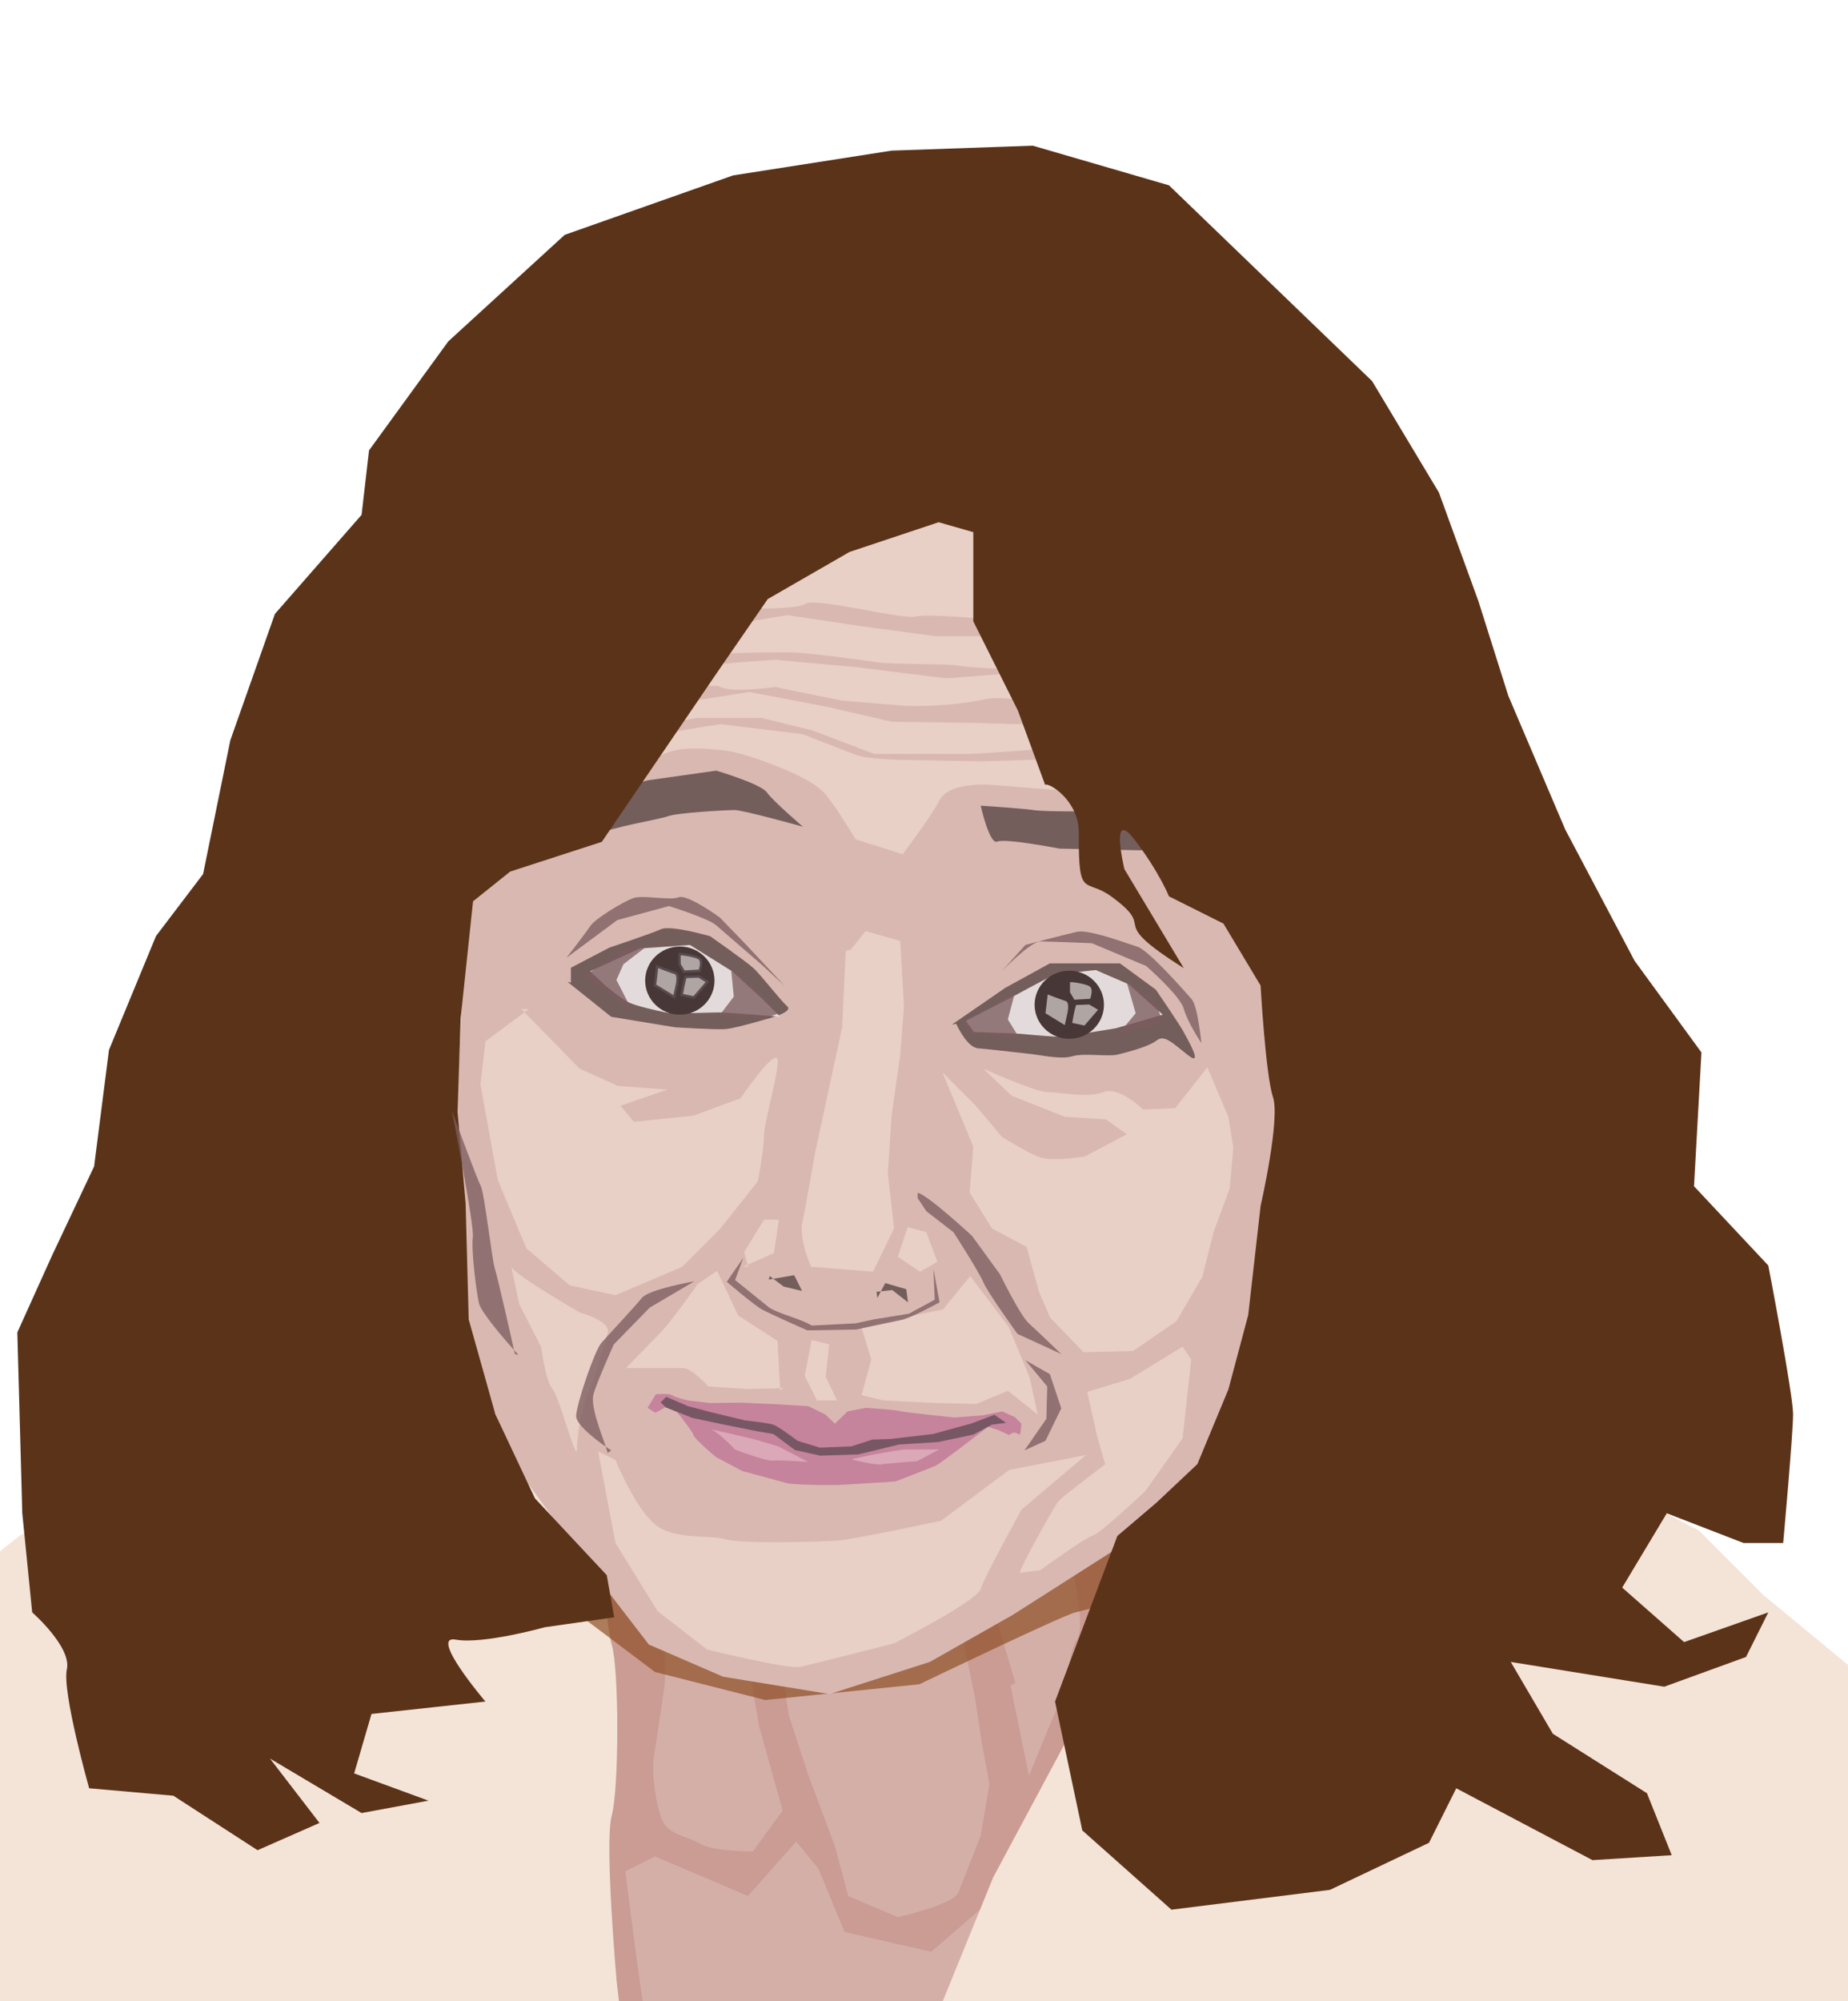 <?xml version="1.0" encoding="UTF-8" standalone="no"?>
<!-- Created with Inkscape (http://www.inkscape.org/) -->

<svg
   xmlns:dc="http://purl.org/dc/elements/1.1/"
   xmlns:cc="http://creativecommons.org/ns#"
   xmlns:rdf="http://www.w3.org/1999/02/22-rdf-syntax-ns#"
   xmlns:svg="http://www.w3.org/2000/svg"
   xmlns="http://www.w3.org/2000/svg"
   xmlns:sodipodi="http://sodipodi.sourceforge.net/DTD/sodipodi-0.dtd"
   xmlns:inkscape="http://www.inkscape.org/namespaces/inkscape"
   width="212.725mm"
   height="230.293mm"
   viewBox="0 0 753.75 816"
   id="svg163536"
   version="1.1"
   inkscape:version="0.91 r13725"
   enable-background="new"
   sodipodi:docname="Kaori Ekuni.svg">
  <title
     id="title164462">Kaori Ekuni</title>
  <defs
     id="defs163538">
    <filter
       style="color-interpolation-filters:sRGB;"
       inkscape:label="Feather"
       id="filter164270">
      <feGaussianBlur
         stdDeviation="3"
         result="blur"
         id="feGaussianBlur164272" />
      <feComposite
         in="SourceGraphic"
         in2="blur"
         operator="atop"
         result="composite1"
         id="feComposite164274" />
      <feComposite
         in2="composite1"
         operator="in"
         result="composite2"
         id="feComposite164276" />
      <feComposite
         in2="composite2"
         operator="in"
         result="composite3"
         id="feComposite164278" />
    </filter>
    <filter
       style="color-interpolation-filters:sRGB;"
       inkscape:label="Feather"
       id="filter164295">
      <feGaussianBlur
         stdDeviation="3"
         result="blur"
         id="feGaussianBlur164297" />
      <feComposite
         in="SourceGraphic"
         in2="blur"
         operator="atop"
         result="composite1"
         id="feComposite164299" />
      <feComposite
         in2="composite1"
         operator="in"
         result="composite2"
         id="feComposite164301" />
      <feComposite
         in2="composite2"
         operator="in"
         result="composite3"
         id="feComposite164303" />
    </filter>
    <filter
       style="color-interpolation-filters:sRGB;"
       inkscape:label="Feather"
       id="filter164327">
      <feGaussianBlur
         stdDeviation="1"
         result="blur"
         id="feGaussianBlur164329" />
      <feComposite
         in="SourceGraphic"
         in2="blur"
         operator="atop"
         result="composite1"
         id="feComposite164331" />
      <feComposite
         in2="composite1"
         operator="in"
         result="composite2"
         id="feComposite164333" />
      <feComposite
         in2="composite2"
         operator="in"
         result="composite3"
         id="feComposite164335" />
    </filter>
    <filter
       style="color-interpolation-filters:sRGB;"
       inkscape:label="Feather"
       id="filter164371">
      <feGaussianBlur
         stdDeviation="1"
         result="blur"
         id="feGaussianBlur164373" />
      <feComposite
         in="SourceGraphic"
         in2="blur"
         operator="atop"
         result="composite1"
         id="feComposite164375" />
      <feComposite
         in2="composite1"
         operator="in"
         result="composite2"
         id="feComposite164377" />
      <feComposite
         in2="composite2"
         operator="in"
         result="composite3"
         id="feComposite164379" />
    </filter>
    <filter
       style="color-interpolation-filters:sRGB;"
       inkscape:label="Feather"
       id="filter164386">
      <feGaussianBlur
         stdDeviation="1"
         result="blur"
         id="feGaussianBlur164388" />
      <feComposite
         in="SourceGraphic"
         in2="blur"
         operator="atop"
         result="composite1"
         id="feComposite164390" />
      <feComposite
         in2="composite1"
         operator="in"
         result="composite2"
         id="feComposite164392" />
      <feComposite
         in2="composite2"
         operator="in"
         result="composite3"
         id="feComposite164394" />
    </filter>
    <filter
       style="color-interpolation-filters:sRGB;"
       inkscape:label="Feather"
       id="filter164396">
      <feGaussianBlur
         stdDeviation="1"
         result="blur"
         id="feGaussianBlur164398" />
      <feComposite
         in="SourceGraphic"
         in2="blur"
         operator="atop"
         result="composite1"
         id="feComposite164400" />
      <feComposite
         in2="composite1"
         operator="in"
         result="composite2"
         id="feComposite164402" />
      <feComposite
         in2="composite2"
         operator="in"
         result="composite3"
         id="feComposite164404" />
    </filter>
    <filter
       inkscape:collect="always"
       style="color-interpolation-filters:sRGB"
       id="filter164436">
      <feBlend
         inkscape:collect="always"
         mode="lighten"
         in2="BackgroundImage"
         id="feBlend164438" />
    </filter>
  </defs>
  <sodipodi:namedview
     id="base"
     pagecolor="#ffffff"
     bordercolor="#666666"
     borderopacity="1.0"
     inkscape:pageopacity="0.0"
     inkscape:pageshadow="2"
     inkscape:zoom="0.49497475"
     inkscape:cx="-440.09421"
     inkscape:cy="504.46715"
     inkscape:document-units="px"
     inkscape:current-layer="layer12"
     showgrid="false"
     fit-margin-top="0"
     fit-margin-left="0"
     fit-margin-right="0"
     fit-margin-bottom="0"
     inkscape:window-width="1728"
     inkscape:window-height="1089"
     inkscape:window-x="-8"
     inkscape:window-y="-8"
     inkscape:window-maximized="1" />
  <g
     inkscape:groupmode="layer"
     id="layer4"
     inkscape:label="Calque 4"
     style="display:inline">
    <rect
       style="color:#000000;clip-rule:nonzero;display:inline;overflow:visible;visibility:visible;opacity:0.57;isolation:auto;mix-blend-mode:normal;color-interpolation:sRGB;color-interpolation-filters:linearRGB;solid-color:#000000;solid-opacity:1;fill:#c99e9d;fill-opacity:1;fill-rule:nonzero;stroke:#000000;stroke-width:1;stroke-linecap:round;stroke-linejoin:round;stroke-miterlimit:4;stroke-dasharray:none;stroke-dashoffset:0;stroke-opacity:1;color-rendering:auto;image-rendering:auto;shape-rendering:auto;text-rendering:auto;enable-background:accumulate"
       id="rect164119"
       width="55.714"
       height="55.714"
       x="-401.429"
       y="-11.143" />
    <rect
       style="color:#000000;clip-rule:nonzero;display:inline;overflow:visible;visibility:visible;opacity:0.57;isolation:auto;mix-blend-mode:normal;color-interpolation:sRGB;color-interpolation-filters:linearRGB;solid-color:#000000;solid-opacity:1;fill:#936865;fill-opacity:1;fill-rule:nonzero;stroke:#000000;stroke-width:1;stroke-linecap:round;stroke-linejoin:round;stroke-miterlimit:4;stroke-dasharray:none;stroke-dashoffset:0;stroke-opacity:1;color-rendering:auto;image-rendering:auto;shape-rendering:auto;text-rendering:auto;enable-background:accumulate"
       id="rect164123"
       width="55.714"
       height="55.714"
       x="-401.429"
       y="62.857" />
    <rect
       y="142.857"
       x="-401.429"
       height="55.714"
       width="55.714"
       id="rect164136"
       style="color:#000000;clip-rule:nonzero;display:inline;overflow:visible;visibility:visible;opacity:1;isolation:auto;mix-blend-mode:normal;color-interpolation:sRGB;color-interpolation-filters:linearRGB;solid-color:#000000;solid-opacity:1;fill:#f4e3d7;fill-opacity:1;fill-rule:evenodd;stroke:#000000;stroke-width:1px;stroke-linecap:butt;stroke-linejoin:miter;stroke-miterlimit:4;stroke-dasharray:none;stroke-dashoffset:0;stroke-opacity:1;color-rendering:auto;image-rendering:auto;shape-rendering:auto;text-rendering:auto;enable-background:accumulate" />
    <rect
       style="color:#000000;clip-rule:nonzero;display:inline;overflow:visible;visibility:visible;opacity:1;isolation:auto;mix-blend-mode:normal;color-interpolation:sRGB;color-interpolation-filters:linearRGB;solid-color:#000000;solid-opacity:1;fill:#784421;fill-opacity:1;fill-rule:evenodd;stroke:#000000;stroke-width:1px;stroke-linecap:butt;stroke-linejoin:miter;stroke-miterlimit:4;stroke-dasharray:none;stroke-dashoffset:0;stroke-opacity:1;color-rendering:auto;image-rendering:auto;shape-rendering:auto;text-rendering:auto;enable-background:accumulate"
       id="rect164153"
       width="55.714"
       height="55.714"
       x="-401.429"
       y="222.857" />
    <rect
       y="306.857"
       x="-401.429"
       height="55.714"
       width="55.714"
       id="rect164163"
       style="color:#000000;clip-rule:nonzero;display:inline;overflow:visible;visibility:visible;opacity:1;isolation:auto;mix-blend-mode:normal;color-interpolation:sRGB;color-interpolation-filters:linearRGB;solid-color:#000000;solid-opacity:1;fill:#bf8a9e;fill-opacity:1;fill-rule:evenodd;stroke:#000000;stroke-width:1px;stroke-linecap:butt;stroke-linejoin:miter;stroke-miterlimit:4;stroke-dasharray:none;stroke-dashoffset:0;stroke-opacity:1;color-rendering:auto;image-rendering:auto;shape-rendering:auto;text-rendering:auto;enable-background:accumulate" />
  </g>
  <g
     inkscape:groupmode="layer"
     id="layer3"
     inkscape:label="Calque 3"
     style="display:inline">
    <path
       style="fill:#ca9c93;fill-opacity:1;fill-rule:evenodd;stroke:none;stroke-width:1px;stroke-linecap:butt;stroke-linejoin:miter;stroke-opacity:1"
       d="m 540,923.143 -44.286,-137.143 -22.857,-97.143 -37.143,-125.714 -164.286,-20 -68.571,102.857 -25.714,167.143 50,150 195.714,2.857 z"
       id="path164098"
       inkscape:connector-curvature="0" />
  </g>
  <g
     inkscape:groupmode="layer"
     id="layer12"
     inkscape:label="Calque 12"
     style="opacity:0.7">
    <path
       style="fill:#d9b8b1;fill-rule:evenodd;stroke:none;stroke-width:1px;stroke-linecap:butt;stroke-linejoin:miter;stroke-opacity:1;fill-opacity:1;filter:url(#filter164295)"
       d="M 418.594 628.533 C 416.988 628.533 415.615 628.996 414.668 630.133 C 409.617 636.194 404.566 653.871 404.566 653.871 L 414.162 686.195 L 412.143 687.205 L 419.719 724.076 C 419.719 724.076 429.82 698.822 432.346 693.771 C 434.871 688.721 435.88 673.568 439.416 668.012 C 442.952 662.456 436.891 637.203 436.891 637.203 C 436.891 637.203 425.554 628.533 418.594 628.533 z M 370.221 645.789 L 316.178 662.457 L 321.734 699.328 L 329.814 724.076 L 340.422 752.361 L 345.977 773.068 L 366.18 781.654 C 366.18 781.654 388.909 776.603 390.93 771.553 C 392.95 766.502 400.02 748.32 400.02 748.32 L 403.557 727.611 L 400.525 710.943 L 397.494 691.246 L 388.908 649.83 L 370.221 645.789 z M 271.227 659.932 L 271.227 686.195 C 271.227 686.195 267.69 710.439 266.68 716.5 C 265.67 722.561 267.69 738.219 270.721 743.27 C 273.751 748.32 280.822 748.825 285.873 751.855 C 290.924 754.886 307.086 754.887 307.086 754.887 L 319.209 738.219 L 309.611 703.873 C 309.611 703.873 304.056 672.053 303.551 664.477 L 271.227 659.932 z M 419.213 738.723 L 409.617 770.037 L 379.816 795.797 L 344.463 787.715 L 333.855 761.957 L 324.764 750.846 L 305.066 773.068 L 267.186 756.906 L 255.064 762.967 C 255.064 762.967 263.146 828.121 265.166 833.172 L 265.67 835.193 C 265.67 835.193 410.627 848.325 418.203 847.82 C 425.779 847.315 450.023 807.918 450.023 807.918 L 419.213 738.723 z "
       id="path164281" />
  </g>
  <g
     inkscape:groupmode="layer"
     id="layer5"
     inkscape:label="Calque 5"
     style="display:inline">
    <path
       style="fill:#f4e3d7;fill-opacity:1;fill-rule:evenodd;stroke:none;stroke-width:1px;stroke-linecap:butt;stroke-linejoin:miter;stroke-opacity:1"
       d="m 549.523,531.137 -20.203,9.092 c 0,0 -17.172,35.355 -31.314,47.477 -14.142,12.122 -30.305,56.57 -34.346,68.691 -4.041,12.122 -28.285,52.527 -28.285,52.527 l -30.305,56.568 -22.223,54.549 -11.111,38.385 c 0,0 116.166,32.326 130.309,32.326 14.142,0 157.585,17.171 170.717,14.141 13.132,-3.03 102.026,-30.304 121.219,-42.426 19.193,-12.122 28.284,-72.73 25.254,-98.994 -3.03,-26.264 -59.6,-79.803 -59.6,-79.803 l -40.406,-33.334 -26.264,-26.266 -46.467,-24.242 -42.428,-16.164 -54.547,-52.527 z m -356.584,20.203 c 0,0 -58.588,26.263 -72.73,27.273 -14.142,1.01 -48.488,16.164 -60.609,21.215 -12.122,5.051 -51.518,26.264 -51.518,26.264 l -44.447,35.355 -69.701,89.902 17.174,90.914 149.502,55.559 c 0,0 95.964,3.7e-4 108.086,-6.061 12.122,-6.061 92.934,3.029 92.934,3.029 l -10.102,-86.873 c 0,0 -5.05,-56.568 -2.02,-67.68 3.03,-11.112 3.03,-59.6 0,-69.701 -3.03,-10.102 -7.07,-71.721 -7.07,-71.721 l -49.498,-47.477 z"
       id="path164132"
       inkscape:connector-curvature="0" />
  </g>
  <g
     inkscape:groupmode="layer"
     id="layer17"
     inkscape:label="Calque 17"
     style="opacity:0.7">
    <path
       style="fill:#8e5027;fill-rule:evenodd;stroke:none;stroke-width:1px;stroke-linecap:butt;stroke-linejoin:miter;stroke-opacity:1;fill-opacity:1"
       d="m 217.857,644.571 49.286,37.143 45,11.429 L 375,686.714 c 0,0 57.857,-27.857 63.571,-29.286 5.714,-1.429 40.714,-10 43.571,-15 2.857,-5 -8.571,-38.571 -8.571,-38.571 l -37.857,12.857 -53.571,25.714 -50.714,5 c 0,0 -37.857,2.857 -51.429,-2.857 C 266.429,638.857 239.286,626 239.286,626 Z"
       id="path164456"
       inkscape:connector-curvature="0" />
  </g>
  <g
     inkscape:groupmode="layer"
     id="layer2"
     inkscape:label="Calque 2"
     style="display:inline">
    <path
       style="fill:#d9b8b1;fill-opacity:1;fill-rule:evenodd;stroke:none;stroke-width:1px;stroke-linecap:butt;stroke-linejoin:miter;stroke-opacity:1"
       d="m 524.249,386.665 1.01,61.619 -8.081,52.528 -9.091,55.558 -18.183,45.457 -36.365,30.81 -40.406,25.759 -33.84,19.193 -40.911,13.132 -43.437,-7.071 -30.305,-13.132 -28.789,-37.376 -25.254,-34.85 -19.193,-49.497 -5.556,-88.388 4.041,-82.833 7.071,-70.711 42.426,-89.904 83.843,-66.67 117.178,7.071 66.67,66.67 19.193,107.076 z"
       id="path164096"
       inkscape:connector-curvature="0"
       sodipodi:nodetypes="ccccccccccccccccccccccc" />
  </g>
  <g
     inkscape:groupmode="layer"
     id="layer9"
     inkscape:label="Calque 9"
     style="opacity:0.555">
    <path
       id="path164199"
       style="fill:#f4e3d7;fill-rule:evenodd;stroke:none;stroke-width:1px;stroke-linecap:butt;stroke-linejoin:miter;stroke-opacity:1;fill-opacity:1;filter:url(#filter164270)"
       d="m 287.388,247.789 c 0,0 36.871,1.515 40.911,-1.515 4.041,-3.03 39.396,6.566 45.457,5.051 6.061,-1.515 51.518,3.03 51.518,3.03 l 37.376,-1.515 c 0,0 10.102,-18.183 4.546,-23.739 -5.556,-5.556 -11.112,-6.061 -24.749,-12.122 -13.637,-6.061 -29.294,-12.627 -41.416,-13.132 -12.122,-0.505 -17.173,2.525 -29.799,-2.02 -12.627,-4.546 -33.335,-2.525 -33.335,-2.525 l -24.749,6.566 c 0,0 -21.213,13.637 -24.749,21.718 -3.536,8.081 -0.505,17.678 -0.505,17.678 m -16.162,14.647 c 4.546,-2.02 49.497,-9.091 49.497,-9.091 l 30.305,4.546 30.305,4.041 32.325,0 c 0,0 39.901,4.041 47.477,3.03 7.576,-1.01 19.193,1.515 19.193,1.515 l -10.607,8.081 -23.234,2.525 c 0,0 -51.013,-2.02 -55.053,-3.03 -4.041,-1.01 -27.779,-0.505 -34.345,-1.515 -6.566,-1.01 -28.789,-4.041 -35.86,-4.041 -7.071,0 -28.789,0 -32.83,1.515 -4.041,1.515 -18.183,2.525 -18.183,2.525 z m -1.515,14.647 c 4.546,-3.03 45.962,-5.556 45.962,-5.556 l 33.335,3.03 36.365,4.546 26.264,-2.02 c 0,0 29.294,2.525 36.871,3.03 7.576,0.505 27.779,6.061 27.779,6.061 l -5.556,9.091 -34.85,-2.525 c 0,0 -23.234,-7.576 -34.85,-5.051 -11.617,2.525 -26.769,3.03 -33.335,2.525 -6.566,-0.505 -24.749,-2.02 -24.749,-2.02 l -27.274,-5.556 c 0,0 -17.678,2.525 -22.223,0 -4.546,-2.525 -30.305,5.556 -30.305,5.556 z m -3.536,13.637 c 4.041,-0.505 38.891,-6.061 38.891,-6.061 l 31.82,6.061 26.264,6.061 34.85,0.505 c 0,0 24.244,1.01 29.799,0 5.556,-1.01 29.799,1.01 29.799,1.01 l 10.607,11.617 -29.799,-3.03 c 0,0 -38.891,3.03 -43.437,3.03 -4.546,0 -38.891,0 -38.891,0 l -25.254,-9.596 -20.708,-5.051 -26.264,0 -26.264,4.546 z m -16.162,17.678 c 3.536,-5.051 43.437,-10.607 43.437,-10.607 l 33.335,4.041 c 0,0 16.668,6.566 22.223,8.586 5.556,2.02 23.739,2.02 23.739,2.02 l 26.769,0.505 33.84,-1.01 30.81,1.01 c 0,0 14.142,12.627 9.091,13.132 -5.051,0.505 -31.315,-0.505 -31.315,-0.505 l -37.881,-3.03 c 0,0 -17.173,-1.515 -21.213,6.061 -4.041,7.576 -15.152,22.223 -15.152,22.223 l -19.193,-6.061 c 0,0 -7.576,-12.627 -12.122,-18.183 -4.546,-5.556 -16.162,-10.102 -21.213,-12.122 -5.051,-2.02 -15.152,-5.556 -21.213,-6.061 -6.061,-0.505 -16.668,-2.02 -24.749,2.02 -8.081,4.041 -19.193,-2.02 -19.193,-2.02 z m -41.946,210.841 c 3.214,4.286 28.214,18.571 28.214,18.571 0,0 12.5,3.214 11.071,8.214 -1.429,5 -5,17.5 -7.5,23.214 -2.5,5.714 -5,16.786 -5,23.929 0,7.143 -7.143,-21.071 -10,-24.286 -2.857,-3.214 -4.643,-17.143 -4.643,-17.143 l -8.929,-17.5 z m 109.643,50 -1.071,-20 L 301.071,536.357 292.5,518.143 284.643,523.5 c 0,0 -11.071,15.714 -15.714,20.357 -4.643,4.643 -13.571,13.929 -13.571,13.929 0,0 19.643,0 23.214,0 3.571,0 10.357,7.5 10.357,7.5 L 305,566.357 319.643,566 m 21.786,5 -4.643,-9.643 1.429,-13.214 -7.143,-1.786 -2.857,14.643 5,10 z M 395.714,520.286 411.429,541 420,561.714 l 3.214,15 -12.143,-9.643 -12.857,5.357 L 382.5,572.071 360.357,571 l -8.929,-2.143 3.929,-14.643 -3.929,-12.857 12.857,-3.214 20.357,-4.286 z m 20.216,120.958 c 0.505,-2.778 14.142,-27.274 15.91,-29.294 1.768,-2.02 18.94,-14.9 18.94,-14.9 l -3.283,-11.364 -4.041,-18.183 17.425,-5.303 21.466,-13.132 3.536,5.303 -3.536,32.072 -15.152,21.466 c 0,0 -18.435,17.425 -21.466,18.183 -3.03,0.758 -21.466,14.142 -21.466,14.142 z m -171.978,-49.497 7.071,37.376 17.173,27.779 20.203,15.657 c 0,0 32.83,8.081 37.881,7.071 5.051,-1.01 38.386,-9.596 38.386,-9.596 0,0 33.84,-17.173 35.355,-22.223 1.515,-5.051 16.668,-32.325 16.668,-32.325 l 26.264,-22.223 -31.315,6.061 -27.779,20.708 c 0,0 -35.355,7.576 -41.921,8.081 -6.566,0.505 -38.891,1.515 -45.962,-0.505 -7.071,-2.02 -20.708,0.505 -28.789,-6.061 -8.081,-6.566 -16.162,-26.264 -16.162,-26.264 z m 59.094,-75.256 12.627,-5.556 2.02,-13.637 -6.061,0 -8.081,13.132 1.515,6.061 m 61.114,-4.041 4.041,-12.122 7.576,2.02 4.546,12.122 -7.071,4.041 z m -153.543,-101.015 23.739,24.244 15.657,7.071 20.203,1.515 -19.193,6.566 5.556,6.566 24.244,-2.525 19.193,-7.071 c 0,0 15.152,-22.223 15.152,-15.152 0,7.071 -5.556,24.749 -5.556,30.305 0,5.556 -2.525,18.688 -2.525,18.688 l -15.657,19.698 -15.152,15.152 -27.274,11.617 -18.688,-4.041 -17.678,-15.152 -11.617,-27.779 -7.071,-38.891 2.02,-17.678 17.678,-13.132 m 168.695,25.759 12.627,30.305 -1.515,18.688 9.091,14.647 14.142,7.576 5.051,18.183 4.546,10.607 13.637,14.142 20.203,-0.505 17.678,-12.122 10.607,-18.183 4.546,-18.183 6.566,-17.678 1.515,-16.668 -2.02,-12.627 -8.586,-20.203 -13.132,16.668 -13.132,0.505 c 0,0 -9.596,-9.596 -16.162,-7.071 -6.566,2.525 -17.678,0 -22.728,0 -5.051,0 -26.264,-9.596 -26.264,-9.596 l 11.617,11.112 21.718,8.586 16.668,1.01 8.586,6.061 -17.173,9.091 c 0,0 -12.627,2.02 -17.678,0.505 -5.051,-1.515 -16.162,-8.586 -16.162,-8.586 l -10.607,-12.627 z m -39.396,-49.497 -1.515,31.315 -5.556,25.759 -5.556,25.759 c 0,0 -3.536,20.708 -5.051,27.779 -1.515,7.071 3.536,18.183 3.536,18.183 l 25.254,2.02 8.586,-17.678 -2.525,-22.223 1.515,-23.739 3.536,-24.749 1.515,-19.698 -1.515,-26.769 -14.142,-4.041 -6.061,7.576" />
  </g>
  <g
     inkscape:groupmode="layer"
     id="layer11"
     inkscape:label="Calque 11"
     style="opacity:0.7">
    <path
       style="fill:#483737;fill-rule:evenodd;stroke:none;stroke-width:1px;stroke-linecap:butt;stroke-linejoin:miter;stroke-opacity:1"
       d="M 292.143 314.215 L 264.285 318.143 L 218.928 330.643 L 220.357 331.715 L 218.572 347.428 C 218.572 347.428 239.642 343.142 243.928 340.285 C 248.213 337.428 268.571 334.214 272.5 332.785 C 276.429 331.357 296.071 330.285 299.643 330.285 C 303.214 330.285 327.5 337.072 327.5 337.072 C 327.5 337.072 315.357 326.714 312.857 323.143 C 310.357 319.571 292.143 314.215 292.143 314.215 z M 400 328.5 C 400 328.5 403.571 344.571 406.785 343.143 C 409.999 341.714 432.143 346 432.143 346 L 466.072 346.715 C 466.072 346.715 493.215 359.571 493.215 355.643 C 493.215 351.714 481.072 335.643 481.072 335.643 C 481.072 335.643 456.429 329.571 452.5 330.285 C 448.571 330.999 426.071 330.999 421.428 330.285 C 416.785 329.571 400 328.5 400 328.5 z M 272.947 378.457 C 271.543 378.413 270.379 378.523 269.643 378.857 C 265.714 380.643 248.572 386.357 248.572 386.357 L 232.857 394.572 L 232.857 400.643 L 231.428 400.285 L 249.285 414.572 L 275.357 418.857 C 275.357 418.857 292.144 419.929 296.072 419.572 C 300.001 419.215 312.143 415.643 312.143 415.643 C 312.143 415.643 323.929 412.785 321.072 410.285 C 318.215 407.785 310.357 397.429 307.143 394.572 C 303.928 391.715 289.643 381.715 289.643 381.715 C 289.643 381.715 279.033 378.649 272.947 378.457 z M 428.215 392.785 L 410 402.785 L 388.215 417.785 L 390 417.428 C 390 417.428 394.285 427.071 398.928 427.428 C 403.571 427.785 412.142 428.858 418.928 429.572 C 425.713 430.287 432.5 432.071 437.5 430.643 C 442.5 429.214 451.787 430.999 456.072 429.928 C 460.358 428.856 468.571 426.715 471.785 424.215 C 474.999 421.715 478.214 425.285 484.643 430.285 C 491.071 435.285 484.286 423.499 482.5 420.285 C 480.714 417.071 471.428 403.5 471.428 403.5 L 456.785 392.785 L 428.215 392.785 z M 323.928 519.928 L 315.41 521.398 L 319.643 524.572 L 327.143 526.357 L 323.928 519.928 z M 315.41 521.398 L 313.928 520.285 L 313.572 521.715 L 315.41 521.398 z M 361.072 523.143 L 359.287 526.516 L 363.928 526 L 370.357 531 L 369.643 525.643 L 361.072 523.143 z M 359.287 526.516 L 357.5 526.715 L 357.857 529.215 L 359.287 526.516 z "
       id="path164209" />
  </g>
  <g
     inkscape:groupmode="layer"
     id="layer6"
     inkscape:label="Calque 6"
     style="display:inline">
    <path
       style="fill:#5b3319;fill-opacity:1;fill-rule:evenodd;stroke:none;stroke-width:1px;stroke-linecap:butt;stroke-linejoin:miter;stroke-opacity:1"
       d="m 455.745,626.247 -25.42,67.525 11.112,52.528 36.365,32.325 64.65,-8.081 40.406,-19.193 11.112,-22.223 55.558,29.294 32.325,-2.02 -10.102,-25.254 -38.386,-24.244 -17.173,-29.294 62.629,10.102 33.335,-12.122 9.091,-18.183 -34.345,12.122 -25.254,-22.223 18.183,-30.305 31.315,12.122 16.162,0 c 0,0 4.041,-44.447 4.041,-52.528 0,-8.081 -10.102,-60.609 -10.102,-60.609 L 690.944,483.66 693.975,429.112 666.701,391.736 638.416,338.198 615.183,283.65 603.061,245.264 586.899,200.817 559.625,155.36 476.792,75.558 l -55.558,-16.162 -57.579,2.02 -64.65,10.102 -68.69,24.244 -47.477,43.437 -32.325,44.447 -3.03,26.264 -35.355,40.406 -18.183,51.518 -11.112,54.548 -19.193,25.254 -19.193,46.467 -6.061,47.477 -17.173,36.365 -14.142,31.315 2.02,73.741 4.041,40.406 c 0,0 16.162,14.142 14.142,23.234 -2.02,9.091 9.091,48.487 9.091,48.487 l 34.345,3.03 34.345,22.223 25.254,-11.112 -20.203,-26.264 37.376,22.223 27.274,-5.051 -30.305,-11.112 7.071,-24.244 46.467,-5.051 c 0,0 -23.234,-27.274 -12.122,-25.254 11.112,2.02 36.365,-5.051 36.365,-5.051 l 28.284,-4.041 -3.03,-17.173 -29.294,-31.315 -16.162,-34.345 -10.859,-38.638 -1.263,-47.225 -3.283,-37.376 1.263,-38.133 5.051,-47.73 15.152,-12.122 37.376,-12.122 47.477,-69.701 20.203,-29.294 33.335,-19.193 36.365,-12.122 14.142,4.041 0,36.365 18.183,36.365 11.112,30.305 c 1.327,-1.15 13.843,6.294 13.745,19.59 -0.203,27.566 2.448,18.005 13.377,26.019 19.648,14.407 -3.665,8.187 29.447,29.142 l -24.244,-40.406 c 0,0 -6.061,-25.254 4.041,-12.122 10.102,13.132 14.142,23.233 14.142,23.233 l 22.223,11.112 15.152,25.254 c 0,0 2.02,36.365 5.051,45.457 3.03,9.091 -5.051,44.447 -5.051,44.447 l -5.051,44.447 -8.081,30.305 -12.663,30.488 -16.736,15.751 z"
       id="path164158"
       inkscape:connector-curvature="0"
       sodipodi:nodetypes="ccccccccccccccccccccscccccccccccccccccccccccccccsccccccccccsccccccccccccccccccccssccscccscccccc" />
  </g>
  <g
     inkscape:groupmode="layer"
     id="layer7"
     inkscape:label="Calque 7"
     style="display:inline">
    <path
       style="fill:#c6839c;fill-opacity:1;fill-rule:evenodd;stroke:none;stroke-width:1px;stroke-linecap:butt;stroke-linejoin:miter;stroke-opacity:1"
       d="m 271.607,573.5 4.464,2.143 c 0,0 6.25,7.679 6.786,9.464 0.536,1.786 9.107,8.929 9.107,8.929 l 10.714,5.714 18.393,5 c 0.142,0.134 6.882,0.881 20.536,0.714 2.328,-0.028 23.571,-1.429 23.571,-1.429 0,0 14.464,-5.536 16.429,-6.429 1.964,-0.893 13.929,-10.179 13.929,-10.179 l 7.5,-5.714 4.286,1.429 4.286,1.964 c 3.342,-2.766 4.069,1.46 4.643,-1.071 l 0.357,-3.571 -2.679,-2.679 -5.179,-2.321 -7.857,1.607 -11.607,0.893 c 0,0 -20.893,-2.143 -22.5,-2.679 -1.607,-0.536 -13.75,-1.25 -13.75,-1.25 l -7.321,1.429 -5.179,5 -3.929,-3.75 -6.964,-3.393 L 317.5,572.607 301.964,571.893 289.821,572.071 280.536,571 c 0,0 -5.179,-1.25 -6.429,-2.143 C 272.857,567.964 267.5,568.5 267.5,568.5 l -3.393,5.536 3.214,1.964 5,-2.679 z"
       id="path164161"
       inkscape:connector-curvature="0"
       sodipodi:nodetypes="ccscccscsccccccccccscccccccccsccccc" />
  </g>
  <g
     inkscape:groupmode="layer"
     id="layer8"
     inkscape:label="Calque 8"
     style="display:inline">
    <path
       style="fill:#785764;fill-opacity:1;fill-rule:evenodd;stroke:none;stroke-width:1px;stroke-linecap:butt;stroke-linejoin:miter;stroke-opacity:1"
       d="m 271.478,573.816 10.859,4.293 13.132,2.778 13.89,2.778 6.061,1.01 8.839,6.566 10.354,2.273 15.405,-0.505 16.668,-4.041 15.91,-1.01 14.395,-3.03 7.576,-4.041 5.808,-0.758 -4.798,-3.283 -9.344,3.536 -15.657,4.293 -17.173,2.02 -7.576,0.253 -8.586,2.778 -12.879,0.505 -9.091,-2.778 c 0,0 -7.576,-5.808 -9.849,-6.566 -2.273,-0.758 -11.617,-1.768 -11.617,-1.768 l -13.637,-3.283 -9.596,-2.525 -8.839,-3.788 -2.273,2.273 2.21,2.083"
       id="path164166"
       inkscape:connector-curvature="0" />
  </g>
  <g
     inkscape:groupmode="layer"
     id="layer10"
     inkscape:label="Calque 10">
    <path
       style="fill:#e3dbdb;fill-rule:evenodd;stroke:none;stroke-width:1px;stroke-linecap:butt;stroke-linejoin:miter;stroke-opacity:1;fill-opacity:1"
       d="M 281.428 385.285 L 261.072 386.715 L 240.715 396 L 246.785 401.715 C 246.785 401.715 253.571 407.429 256.785 408.857 C 259.999 410.286 267.856 412.071 271.428 412.785 C 274.999 413.499 289.286 412.785 293.215 412.785 C 297.143 412.785 318.215 414.572 318.215 414.572 L 311.072 407.428 L 298.572 396 L 281.428 385.285 z M 446.992 395.523 C 446.992 395.523 431.083 397.039 428.811 398.049 C 426.538 399.059 411.637 407.141 411.637 407.141 L 393.959 416.232 L 397.242 420.777 C 397.242 420.777 413.658 421.283 416.436 421.535 C 419.213 421.788 434.366 423.303 436.639 422.545 C 438.912 421.787 455.074 419.262 455.074 419.262 L 474.268 413.707 L 469.973 409.918 L 460.377 401.332 L 446.992 395.523 z "
       id="path164203" />
    <ellipse
       style="color:#000000;clip-rule:nonzero;display:inline;overflow:visible;visibility:visible;opacity:1;isolation:auto;mix-blend-mode:normal;color-interpolation:sRGB;color-interpolation-filters:linearRGB;solid-color:#000000;solid-opacity:1;fill:#483737;fill-opacity:1;fill-rule:evenodd;stroke:none;stroke-width:1px;stroke-linecap:butt;stroke-linejoin:miter;stroke-miterlimit:4;stroke-dasharray:none;stroke-dashoffset:0;stroke-opacity:1;color-rendering:auto;image-rendering:auto;shape-rendering:auto;text-rendering:auto;enable-background:accumulate"
       id="path164222"
       cx="436.133"
       cy="409.666"
       rx="14.142"
       ry="13.89" />
    <ellipse
       ry="13.89"
       rx="14.142"
       cy="399.817"
       cx="277.287"
       id="ellipse164224"
       style="color:#000000;clip-rule:nonzero;display:inline;overflow:visible;visibility:visible;opacity:1;isolation:auto;mix-blend-mode:normal;color-interpolation:sRGB;color-interpolation-filters:linearRGB;solid-color:#000000;solid-opacity:1;fill:#483737;fill-opacity:1;fill-rule:evenodd;stroke:none;stroke-width:1px;stroke-linecap:butt;stroke-linejoin:miter;stroke-miterlimit:4;stroke-dasharray:none;stroke-dashoffset:0;stroke-opacity:1;color-rendering:auto;image-rendering:auto;shape-rendering:auto;text-rendering:auto;enable-background:accumulate" />
  </g>
  <g
     inkscape:groupmode="layer"
     id="layer13"
     inkscape:label="Calque 13"
     style="display:inline;opacity:0.659">
    <g
       id="g164312"
       style="fill:#e3dedb;fill-opacity:1;stroke:none;filter:url(#filter164327)">
      <path
         inkscape:connector-curvature="0"
         id="path164306"
         d="m 438.929,409.75 c -0.714,1.964 -1.607,7.321 -1.607,7.321 l 5,1.071 5.536,-6.429 -3.571,-2.143 z"
         style="fill:#e3dedb;fill-opacity:1;fill-rule:evenodd;stroke:none;stroke-width:1px;stroke-linecap:butt;stroke-linejoin:miter;stroke-opacity:1" />
      <path
         inkscape:connector-curvature="0"
         id="path164308"
         d="m 436.429,400.464 0,4.107 1.786,3.036 6.429,-0.357 c 0,0 1.607,-4.107 -0.357,-5.179 C 442.321,401 437.5,400.464 437.5,400.464 Z"
         style="fill:#e3dedb;fill-opacity:1;fill-rule:evenodd;stroke:none;stroke-width:1px;stroke-linecap:butt;stroke-linejoin:miter;stroke-opacity:1" />
      <path
         inkscape:connector-curvature="0"
         id="path164310"
         d="m 427.321,405.464 -0.893,7.679 7.857,4.821 1.071,-4.821 c 0,0 1.071,-4.464 -0.714,-5 -1.786,-0.536 -7.321,-2.679 -7.321,-2.679 z"
         style="fill:#e3dedb;fill-opacity:1;fill-rule:evenodd;stroke:none;stroke-width:1px;stroke-linecap:butt;stroke-linejoin:miter;stroke-opacity:1" />
    </g>
    <g
       style="fill:#e3dedb;fill-opacity:1;stroke:#60535b;stroke-opacity:1;filter:url(#filter164327)"
       id="g164337"
       transform="translate(-159.286,-11.429)">
      <path
         style="fill:#e3dedb;fill-opacity:1;fill-rule:evenodd;stroke:#60535b;stroke-width:1px;stroke-linecap:butt;stroke-linejoin:miter;stroke-opacity:1"
         d="m 438.929,409.75 c -0.714,1.964 -1.607,7.321 -1.607,7.321 l 5,1.071 5.536,-6.429 -3.571,-2.143 z"
         id="path164339"
         inkscape:connector-curvature="0" />
      <path
         style="fill:#e3dedb;fill-opacity:1;fill-rule:evenodd;stroke:#60535b;stroke-width:1px;stroke-linecap:butt;stroke-linejoin:miter;stroke-opacity:1"
         d="m 436.429,400.464 0,4.107 1.786,3.036 6.429,-0.357 c 0,0 1.607,-4.107 -0.357,-5.179 C 442.321,401 437.5,400.464 437.5,400.464 Z"
         id="path164341"
         inkscape:connector-curvature="0" />
      <path
         style="fill:#e3dedb;fill-opacity:1;fill-rule:evenodd;stroke:#60535b;stroke-width:1px;stroke-linecap:butt;stroke-linejoin:miter;stroke-opacity:1"
         d="m 427.321,405.464 -0.893,7.679 7.857,4.821 1.071,-4.821 c 0,0 1.071,-4.464 -0.714,-5 -1.786,-0.536 -7.321,-2.679 -7.321,-2.679 z"
         id="path164343"
         inkscape:connector-curvature="0" />
    </g>
  </g>
  <g
     inkscape:groupmode="layer"
     id="layer14"
     inkscape:label="Calque 14"
     style="opacity:0.772">
    <path
       style="fill:#7c5c5f;fill-opacity:1;fill-rule:evenodd;stroke:none;stroke-width:1px;stroke-linecap:butt;stroke-linejoin:miter;stroke-opacity:1;filter:url(#filter164371)"
       d="m 277.562,365.709 c -0.293,0.008 -0.554,0.053 -0.777,0.143 -3.571,1.429 -14.642,-1.071 -18.57,0.357 -3.929,1.429 -15.357,8.215 -17.5,11.43 -2.143,3.214 -9.643,12.855 -9.643,12.855 l 20.713,-15.355 21.072,-5.715 c 0,0 16.071,5 19.285,7.857 3.214,2.857 18.572,16.07 18.572,16.07 L 320,401.924 303.928,384.781 293.572,374.066 c 0,0 -11.615,-8.475 -16.01,-8.357 z m 162.773,14.096 c -0.386,0.017 -0.738,0.056 -1.051,0.123 -5,1.071 -21.07,5.357 -21.07,5.357 L 408.572,396 c 0,0 11.784,-12.143 15.713,-12.143 3.929,0 21.072,0.715 21.072,0.715 L 467.5,393.857 c 0,0 13.929,12.143 15.357,17.5 1.429,5.357 7.143,13.928 7.143,13.928 0,0 -1.428,-15 -3.928,-17.857 -2.5,-2.857 -17.502,-19.999 -22.145,-21.428 -4.353,-1.339 -17.807,-6.445 -23.592,-6.195 z M 263.572,386 c 0,0 -5.715,8.4e-4 -8.572,1.072 -2.857,1.071 -16.787,11.07 -16.787,11.07 l 11.072,7.143 8.572,6.787 -6.43,-12.5 2.857,-6.43 z m 34.643,9.285 1.07,11.072 -5.713,7.5 c 0,0 17.5,1.786 20.357,0.715 2.857,-1.071 3.571,-1.429 3.571,-1.429 l -11.073,-11.071 z m 161.072,4.285 3.928,13.572 -7.143,8.572 6.07,-2.143 12.143,-2.857 -2.857,-7.5 z m -45.359,5.357 -10.355,6.072 -10.357,5 2.143,5.358 20.357,1.785 -4.643,-7.5 z m -229.643,47.857 c 0,0 9.287,46.787 8.572,51.787 -0.714,5 1.429,22.142 2.5,26.785 0.868,3.762 10.514,14.841 14.281,19.068 -1.304,-6.074 -6.85,-30.342 -7.854,-33.354 C 200.714,513.858 197.501,486 196.072,483.5 194.644,481 184.285,452.785 184.285,452.785 Z m 25.354,97.641 c 0.088,0.409 0.316,1.421 0.361,1.646 l 1.428,0.355 c 0,0 -0.908,-1.013 -1.789,-2.002 z m 164.646,-64.068 0,2.143 3.572,5.357 11.07,8.57 c 0,0 10.359,16.072 12.145,20.357 C 402.858,527.071 415,543.857 415,543.857 l 17.857,8.215 c 0,0 -9.643,-9.286 -13.215,-12.5 -3.571,-3.214 -11.785,-20 -11.785,-20 l -11.43,-15.715 c 0,0 -18.571,-17.143 -22.143,-17.5 z m -71.07,26.428 -6.787,9.822 c 0,0 11.072,9.464 14.287,11.25 3.214,1.786 18.57,8.57 18.57,8.57 l 20,-0.355 c 0,0 15.001,-3.215 18.572,-3.93 C 371.429,537.428 383.215,531 383.215,531 l -2.501,-13.75 0.537,12.677 -10.536,5.715 -14.286,2.322 -7.501,1.607 -17.857,0.893 c -4.166,-2.679 -13.154,-4.643 -17.32,-7.322 L 299.822,521.894 Z m -20,9.643 c 0,0 -18.573,3.216 -21.43,6.787 -2.857,3.571 -13.571,14.999 -16.428,18.213 -2.857,3.214 -10.357,25.357 -10.357,30 0,3.497 8.079,9.612 12.08,12.426 -1.998,-5.954 -6.466,-16.821 -4.938,-21.711 1.786,-5.714 8.215,-20 8.215,-20 l 14.643,-15 z m -36.135,67.426 c 0.337,1.004 0.623,1.904 0.777,2.574 l 1.428,-1.07 c 0,0 -0.893,-0.581 -2.205,-1.504 z m 171.135,-35.281 8.928,10.713 -0.357,13.215 -8.928,12.857 8.57,-3.93 6.43,-13.213 -4.643,-13.93 z"
       id="path164346"
       inkscape:connector-curvature="0"
       sodipodi:nodetypes="ccsscccscccccccccsccscssccscccccccccsccccccccccccccccccsscsscccccccccsccscccccsccscccccccccccssscsccccccccccccccc" />
  </g>
  <g
     inkscape:groupmode="layer"
     id="layer15"
     inkscape:label="Calque 15"
     style="opacity:0.735">
    <path
       style="fill:#e1b6c0;fill-rule:evenodd;stroke:none;stroke-width:1px;stroke-linecap:butt;stroke-linejoin:miter;stroke-opacity:1;fill-opacity:1;filter:url(#filter164386)"
       d="m 289.409,582.655 c 2.778,0.253 10.354,8.334 10.354,8.334 0,0 12.122,4.798 15.657,4.546 3.536,-0.253 14.142,0.505 14.142,0.505 l -12.122,-6.313 -9.344,-2.778 -12.879,-3.03 z"
       id="path164382"
       inkscape:connector-curvature="0" />
    <path
       style="fill:#e1b6c0;fill-rule:evenodd;stroke:none;stroke-width:1px;stroke-linecap:butt;stroke-linejoin:miter;stroke-opacity:1;fill-opacity:1;filter:url(#filter164396)"
       d="m 347.24,595.029 c 0,0 9.596,2.525 12.627,2.02 3.03,-0.505 14.142,-1.263 14.142,-1.263 l 9.091,-4.798 c 0,0 -11.869,0 -13.89,0 -2.02,0 -9.344,1.515 -11.364,1.768 -2.02,0.253 -10.607,2.273 -10.607,2.273 z"
       id="path164384"
       inkscape:connector-curvature="0" />
  </g>
  <g
     inkscape:groupmode="layer"
     id="layer16"
     inkscape:label="Calque 16"
     style="display:none;filter:url(#filter164436)">
    <path
       sodipodi:nodetypes="ccccccccccccccccccccccc"
       inkscape:connector-curvature="0"
       id="path164406"
       d="m 524.249,452.665 1.01,61.619 -8.081,52.528 -9.091,55.558 -18.183,45.457 -36.365,30.81 -40.406,25.759 -33.84,19.193 -40.911,13.132 -43.437,-7.071 -30.305,-13.132 -28.789,-37.376 -25.254,-34.85 -19.193,-49.497 -5.556,-88.388 4.041,-82.833 7.071,-70.711 42.426,-89.904 83.843,-66.67 117.178,7.071 66.67,66.67 19.193,107.076 z"
       style="display:inline;fill:#b37163;fill-opacity:1;fill-rule:evenodd;stroke:none;stroke-width:1px;stroke-linecap:butt;stroke-linejoin:miter;stroke-opacity:1" />
  </g>
</svg>
